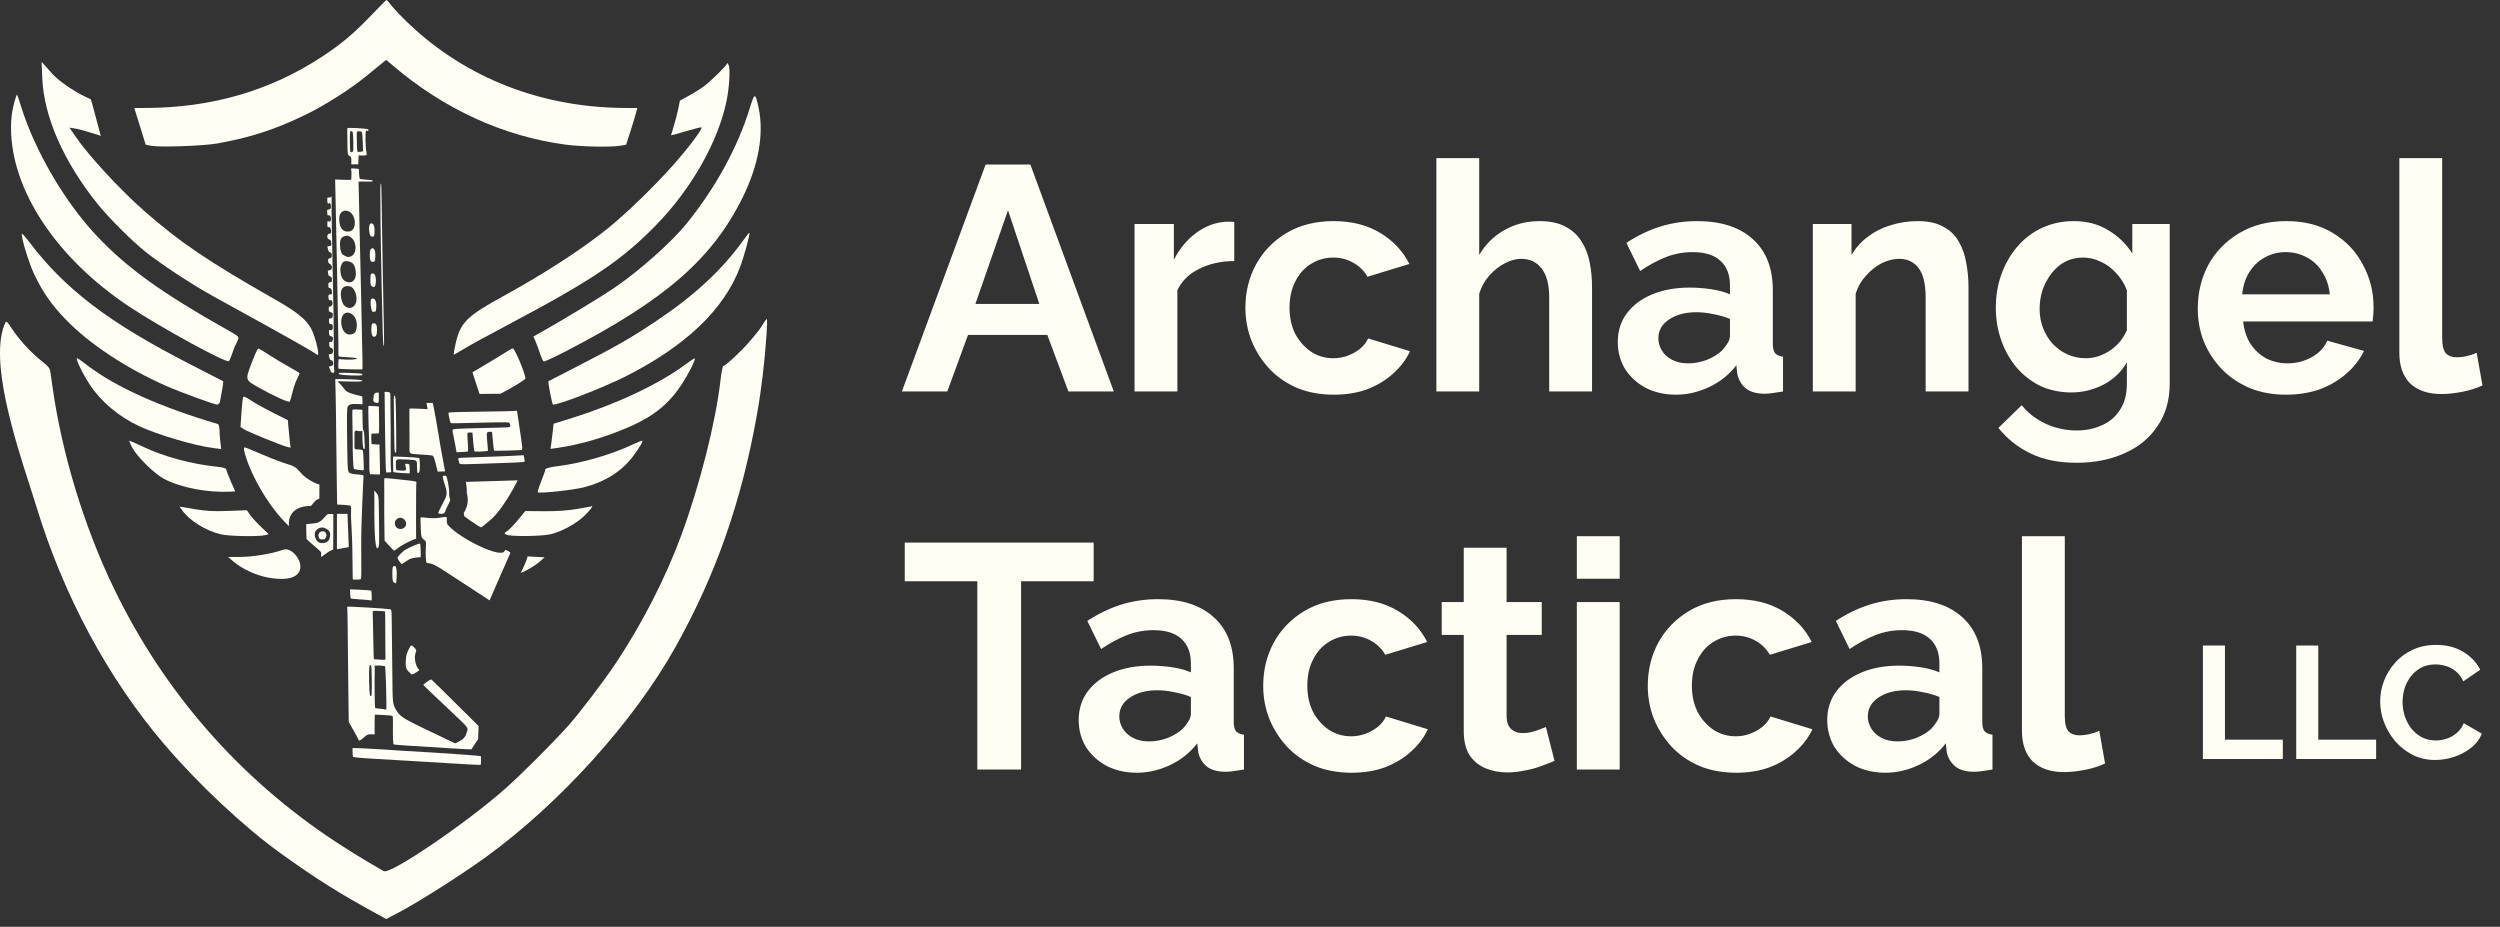 <svg width="205" height="76" viewBox="0 0 205 76" fill="none" xmlns="http://www.w3.org/2000/svg">
<rect x="0" y="0" width="205" height="76" fill="#333333" stroke="none"/>
<path d="M7.963 16.677C5.193 13.21 3.595 9.556 3.465 6.39L3.412 5.075L3.694 5.384C3.845 5.55 3.925 5.643 4.004 5.733C4.084 5.826 4.163 5.916 4.313 6.08C4.922 6.744 6.387 7.708 7.447 8.143C7.46 8.149 7.619 8.718 7.801 9.408C7.982 10.098 8.161 10.769 8.198 10.9L8.267 11.139L7.434 10.874C6.976 10.729 6.398 10.577 6.148 10.537L5.695 10.465L6.154 11.14C7.233 12.73 9.833 15.549 11.861 17.328C14.771 19.882 17.101 21.457 22.597 24.583C24.679 25.768 25.374 26.408 25.745 27.482C26.024 28.291 26.186 29.185 26.037 29.097C25.983 29.064 25.613 28.84 25.215 28.598C24.634 28.245 20.443 25.91 17.503 24.303C15.803 23.373 13.255 21.7 11.915 20.634C10.798 19.745 8.88 17.824 7.963 16.677Z" fill="#FFFEF5"/>
<path d="M57.683 7.108C58.258 6.689 59.623 5.346 59.632 5.19C59.636 5.127 59.69 5.198 59.753 5.349C59.894 5.691 59.8 7.218 59.569 8.313C58.865 11.661 56.696 15.48 53.825 18.428C51.001 21.329 48.579 22.964 41.765 26.571C40.166 27.418 38.49 28.334 38.041 28.608C37.592 28.882 37.214 29.095 37.201 29.082C37.188 29.069 37.246 28.729 37.33 28.326C37.721 26.459 38.211 25.96 41.33 24.25C44.579 22.469 47.693 20.453 49.766 18.789C51.318 17.543 53.575 15.363 55.181 13.559C56.417 12.171 57.635 10.553 57.526 10.444C57.5 10.417 56.926 10.56 56.251 10.76C55.577 10.961 55.024 11.112 55.024 11.097C55.024 11.081 55.128 10.732 55.255 10.321C55.382 9.91 55.546 9.277 55.62 8.913L55.754 8.252L56.487 7.849C56.89 7.628 57.428 7.294 57.683 7.108Z" fill="#FFFEF5"/>
<path d="M0.905 10.47C0.905 9.811 0.948 9.182 1.237 8.17C1.301 7.944 1.37 7.759 1.391 7.759C1.411 7.759 1.561 8.19 1.725 8.718C2.864 12.388 5.337 16.608 7.983 19.396C10.442 21.987 13.288 24.037 18.51 26.976C19.614 27.597 19.625 27.608 19.502 27.897C19.433 28.059 19.344 28.24 19.303 28.3C19.263 28.36 19.145 28.668 19.043 28.983C18.939 29.299 18.812 29.584 18.759 29.617C18.506 29.773 13.104 26.812 10.601 25.146C4.598 21.151 0.905 15.561 0.905 10.47Z" fill="#FFFEF5"/>
<path d="M56.304 18.331C58.689 15.382 60.492 12.083 61.496 8.828C61.881 7.58 61.94 7.58 62.204 8.828C62.662 10.99 62.204 13.551 60.882 16.22C58.387 21.255 54.495 24.628 46.328 28.838C45.431 29.3 44.648 29.662 44.589 29.642C44.529 29.622 44.393 29.336 44.288 29.008C44.182 28.679 44.016 28.226 43.918 28.001L43.739 27.593L44.572 27.125C46.158 26.234 49.277 24.345 50.285 23.665C52.363 22.264 55.046 19.886 56.304 18.331Z" fill="#FFFEF5"/>
<path d="M2.798 22.472C2.381 21.592 1.782 19.654 1.782 19.186C1.782 19.099 2.041 19.372 2.357 19.791C5.316 23.716 8.931 26.465 15.66 29.905C17.095 30.639 18.285 31.251 18.304 31.265C18.335 31.288 18.202 32.124 18.041 32.929C18.013 33.066 17.91 33.175 17.808 33.175C17.565 33.175 14.799 32.164 13.62 31.643C10.346 30.198 7.321 28.197 5.395 26.203C4.219 24.986 3.499 23.952 2.798 22.472Z" fill="#FFFEF5"/>
<path d="M53.819 26.318C56.932 24.24 59.191 22.147 60.935 19.727C61.203 19.355 61.436 19.064 61.452 19.08C61.529 19.157 61.005 21.066 60.663 21.956C59.334 25.41 56.223 28.373 51.312 30.859C49.434 31.81 45.497 33.325 45.333 33.161C45.265 33.093 44.919 31.3 44.966 31.264C44.985 31.25 46.085 30.682 47.41 30.003C50.503 28.418 51.729 27.713 53.819 26.318Z" fill="#FFFEF5"/>
<path d="M20.315 31.102C20.21 30.838 20.366 30.47 20.684 29.64C20.908 29.054 21.128 28.574 21.173 28.574C21.218 28.574 21.618 28.811 22.062 29.1C22.507 29.39 23.253 29.837 23.72 30.094C24.187 30.351 24.569 30.584 24.569 30.613C24.569 30.641 24.47 30.858 24.349 31.095C24.228 31.331 24.059 31.827 23.973 32.197C23.887 32.566 23.789 32.896 23.756 32.929C23.663 33.022 22.446 32.473 21.282 31.816C20.707 31.491 20.408 31.337 20.315 31.102Z" fill="#FFFEF5"/>
<path d="M40.009 29.776C40.706 29.362 41.423 28.922 41.604 28.799C41.785 28.676 41.987 28.575 42.053 28.575C42.214 28.574 43.083 30.648 43.083 31.03C43.083 31.145 42.01 31.777 41.045 32.286L39.32 32.303C39.261 32.127 39.195 31.927 39.127 31.716L38.742 30.53L40.009 29.776Z" fill="#FFFEF5"/>
<path d="M7.356 31.53C6.926 30.88 6.46 29.989 6.331 29.574C6.236 29.267 6.264 29.28 7.16 29.961C9.515 31.748 13.115 33.367 17.859 34.771C17.937 34.794 17.996 34.99 17.997 35.226C17.997 35.454 18.029 35.906 18.068 36.23L18.139 36.82L17.504 36.741C15.964 36.548 12.918 35.651 11.42 34.948C9.727 34.155 8.293 32.948 7.356 31.53Z" fill="#FFFEF5"/>
<path d="M46.895 34.278C50.588 33.125 54.058 31.486 56.223 29.871C56.611 29.582 56.948 29.366 56.973 29.391C57.054 29.471 56.48 30.624 55.957 31.432C54.908 33.054 53.682 34.075 51.755 34.934C49.773 35.818 47.578 36.467 45.674 36.733L45.142 36.807L45.203 36.388C45.236 36.157 45.293 35.694 45.329 35.358L45.395 34.747L46.895 34.278Z" fill="#FFFEF5"/>
<path d="M19.798 33.85C19.841 33.21 19.899 32.649 19.928 32.602C20.007 32.474 20.04 32.487 20.712 32.919C21.056 33.14 21.848 33.576 22.472 33.888L23.606 34.456L23.642 34.938C23.662 35.204 23.711 35.711 23.752 36.066L23.827 36.711L23.513 36.633C23.027 36.512 20.314 35.403 20 35.197L19.72 35.014L19.798 33.85Z" fill="#FFFEF5"/>
<path d="M13.456 39.27C12.659 38.852 11.266 37.482 10.841 36.7C10.671 36.388 10.566 36.133 10.606 36.133C10.647 36.133 11.135 36.35 11.692 36.616C13.421 37.44 15.684 38.053 17.804 38.273C18.235 38.318 18.544 38.401 18.545 38.474C18.545 38.542 18.713 38.98 18.917 39.447L19.287 40.296L18.943 40.314C17.025 40.413 14.841 39.997 13.456 39.27Z" fill="#FFFEF5"/>
<path d="M45.794 38.216C47.784 37.961 50.122 37.279 51.957 36.418C52.288 36.263 52.598 36.135 52.644 36.134C52.777 36.133 52.462 36.679 51.901 37.427C50.981 38.649 49.598 39.52 47.874 39.961C47.008 40.182 44.22 40.483 44.104 40.368C44.069 40.333 44.196 39.92 44.384 39.451C44.573 38.982 44.727 38.543 44.727 38.475C44.727 38.402 45.159 38.297 45.794 38.216Z" fill="#FFFEF5"/>
<path d="M23.698 43.148C21.81 41.362 20.357 38.464 20.03 36.982C19.993 36.816 20.004 36.681 20.054 36.681C20.104 36.681 20.761 36.947 21.516 37.272C22.27 37.598 23.185 37.947 23.549 38.05C24.089 38.201 24.285 38.324 24.616 38.719C24.99 39.167 25.607 39.561 26.192 39.739C26.192 40.123 26.187 40.882 26.187 40.882C25.913 40.977 25.828 41.086 25.711 41.237C25.654 41.31 25.59 41.392 25.493 41.487C24.242 41.487 23.587 42.136 23.698 43.148Z" fill="#FFFEF5"/>
<path d="M42.445 39.388C41.897 40.514 41.161 41.623 40.629 42.225C40.378 42.509 40.137 42.717 39.635 43.114C39.582 43.156 39.527 43.199 39.471 43.241C39.415 43.283 38.674 42.777 38.075 42.337C38.049 42.248 38.051 42.156 38.026 42.074C38.445 41.386 38.389 40.843 38.277 40.445C38.307 40.37 38.23 39.567 38.2 39.515L42.445 39.388Z" fill="#FFFEF5"/>
<path d="M18.105 43.814C16.85 43.507 15.543 42.694 14.937 41.843L14.723 41.542L15.949 41.748C16.909 41.91 17.506 41.942 18.709 41.897L20.244 41.84L20.497 42.209C20.636 42.412 21.039 42.853 21.391 43.19L22.033 43.802L21.739 43.882C21.244 44.018 18.748 43.971 18.105 43.814Z" fill="#FFFEF5"/>
<path d="M44.64 41.919C45.716 41.927 46.565 41.867 47.356 41.729C47.988 41.618 48.52 41.521 48.537 41.514C48.706 41.444 48.233 42.017 47.805 42.402C47.117 43.02 45.958 43.628 45.11 43.815C44.333 43.985 41.801 44.005 41.513 43.842C41.327 43.736 41.333 43.716 41.595 43.544C41.75 43.443 42.146 43.033 42.476 42.633L43.075 41.907L44.64 41.919Z" fill="#FFFEF5"/>
<path d="M19.748 45.667C20.778 45.661 22.34 45.398 23.199 45.084C24.377 44.655 26.225 48.116 21.994 47.363C21.015 47.189 19.841 46.647 19.146 46.049L18.708 45.672L19.748 45.667Z" fill="#FFFEF5"/>
<path d="M44.228 46.075C43.869 46.388 43.279 46.734 42.707 46.987C42.707 46.987 43.283 45.786 43.256 45.625C43.29 45.627 43.324 45.629 43.357 45.631C43.374 45.632 43.39 45.633 43.406 45.634L44.66 45.699L44.228 46.075Z" fill="#FFFEF5"/>
<path d="M30.375 1.324C28.982 2.774 27.994 3.603 26.431 4.633C22.163 7.445 17.338 8.847 11.902 8.853L11.012 8.854L11.947 11.867L12.424 11.956C13.147 12.091 16.713 11.964 17.831 11.762C20.567 11.268 22.578 10.613 25.061 9.404C26.684 8.614 28.683 7.341 30.046 6.23C30.498 5.862 31.048 5.414 31.268 5.234L31.668 4.909L32.254 5.406C36.456 8.976 41.321 11.196 46.402 11.862C47.728 12.036 50.14 12.079 50.909 11.942L51.34 11.866L51.659 10.88C51.834 10.338 52.042 9.661 52.121 9.375L52.265 8.854L51.371 8.854C44.505 8.852 38.279 6.448 33.552 1.971C32.979 1.429 32.338 0.762 32.127 0.487C31.916 0.213 31.719 -0.006 31.689 0C31.659 0.006 31.067 0.602 30.375 1.324Z" fill="#FFFEF5"/>
<path d="M62.584 26.545C62.273 27.049 62.163 27.179 61.812 27.595L61.812 27.596C61.734 27.687 61.645 27.793 61.539 27.92C60.887 28.702 59.605 29.908 59.313 30.014C59.254 30.035 59.151 30.546 59.084 31.148C58.703 34.563 57.38 39.798 55.859 43.911C54.564 47.414 52.681 51.09 50.502 54.373C49.551 55.807 47.495 58.509 46.585 59.522C45.283 60.972 42.779 63.473 41.439 64.662C38.261 67.483 31.981 71.748 31.47 71.433C31.38 71.377 30.813 71.049 30.21 70.703C29.608 70.356 28.4 69.603 27.526 69.028C19.653 63.849 13.448 56.757 9.336 48.239C6.892 43.177 5.075 37.206 4.302 31.696C4.234 31.214 4.155 30.661 4.126 30.467C4.085 30.195 3.928 30.002 3.444 29.629C2.608 28.986 1.591 27.888 1.002 26.991C0.566 26.328 0.514 26.284 0.42 26.496C-0.907 29.466 1.226 36.066 2.474 39.93C2.67 40.535 2.844 41.073 2.979 41.519C5.196 48.823 8.866 55.643 13.491 61.056C16.292 64.333 20.058 67.856 23.063 70.008C25.998 72.11 27.8 73.244 30.832 74.9L31.672 75.359L32.612 74.867C34.28 73.995 37.811 71.754 39.851 70.274C45.917 65.872 51.984 59.149 55.386 53.059C58.716 47.098 60.808 41.121 62.079 33.942C62.468 31.741 62.705 29.616 62.858 27.396C62.905 26.718 62.915 26.164 62.881 26.164C62.847 26.164 62.714 26.335 62.584 26.545Z" fill="#FFFEF5"/>
<path fill-rule="evenodd" clip-rule="evenodd" d="M28.477 11.024C28.482 11.289 28.49 11.778 28.495 12.111C28.504 12.679 28.515 12.723 28.656 12.784C28.789 12.842 28.807 12.887 28.808 13.164L28.81 13.478L29.377 13.475L29.404 12.742L29.715 12.753C29.886 12.759 30.04 12.738 30.057 12.707C30.075 12.675 30.069 12.566 30.044 12.463C29.966 12.136 29.939 10.856 30.007 10.732C30.023 10.704 30.068 10.7 30.108 10.722C30.194 10.769 30.247 10.698 30.195 10.607C30.158 10.54 28.517 10.446 28.486 10.509C28.476 10.528 28.472 10.761 28.477 11.024ZM28.689 11.585C28.702 12.514 28.702 12.512 28.852 12.469C28.96 12.437 28.971 12.409 28.975 12.161C28.986 11.52 28.947 10.809 28.899 10.789C28.767 10.732 28.741 10.732 28.711 10.79C28.694 10.823 28.684 11.181 28.689 11.585ZM29.254 11.2C29.26 12.12 29.279 12.417 29.333 12.447C29.365 12.464 29.477 12.462 29.582 12.442L29.773 12.405L29.748 11.663C29.734 11.254 29.701 10.882 29.676 10.836C29.63 10.751 29.305 10.734 29.269 10.814C29.26 10.834 29.253 11.008 29.254 11.2ZM27.518 16.384C27.564 18.476 27.593 19.875 27.613 20.901C27.628 21.721 27.635 22.082 27.656 23.142C27.663 23.477 27.673 24.024 27.679 24.358C27.685 24.692 27.707 25.83 27.727 26.886C27.748 27.943 27.759 28.896 27.752 29.006C27.745 29.115 27.762 29.217 27.79 29.233C27.817 29.248 28.156 29.276 28.542 29.295C28.995 29.317 29.251 29.355 29.264 29.402C29.287 29.481 28.605 29.52 28.094 29.469C27.936 29.453 27.795 29.443 27.782 29.447C27.744 29.458 27.723 30.209 27.76 30.23C27.833 30.27 29.695 30.318 29.715 30.28C29.738 30.239 29.727 29.455 29.661 26.592C29.642 25.763 29.613 24.422 29.598 23.612C29.569 22.146 29.523 20.176 29.484 18.768C29.473 18.361 29.455 17.448 29.444 16.738C29.433 16.029 29.416 15.329 29.408 15.184C29.399 15.039 29.398 14.911 29.404 14.899C29.41 14.888 29.577 14.883 29.774 14.888C30.346 14.901 30.547 14.893 30.568 14.854C30.605 14.789 30.501 14.766 30.037 14.735C29.786 14.718 29.552 14.688 29.517 14.669C29.482 14.65 29.448 14.468 29.443 14.264C29.437 14.061 29.431 13.884 29.429 13.872C29.422 13.83 28.813 13.79 28.791 13.829C28.779 13.851 28.784 13.895 28.802 13.927C28.832 13.981 28.825 14.686 28.794 14.743C28.786 14.756 28.488 14.756 28.131 14.743L27.482 14.717L27.518 16.384ZM26.839 16.468C26.849 16.674 26.91 16.778 26.964 16.68C27.015 16.587 27.125 16.707 27.137 16.869C27.154 17.082 27.103 17.165 26.944 17.184C26.817 17.198 26.815 17.205 26.833 17.462C26.843 17.607 26.875 17.703 26.905 17.676C27.004 17.584 27.142 17.725 27.137 17.912C27.13 18.155 27.104 18.193 26.968 18.158L26.853 18.129L26.845 18.387C26.838 18.594 26.856 18.642 26.934 18.627C27.063 18.602 27.159 18.752 27.156 18.972C27.154 19.126 27.142 19.142 27.019 19.158C26.782 19.19 26.773 19.581 27.007 19.643C27.097 19.667 27.138 19.726 27.161 19.864C27.2 20.101 27.162 20.171 26.985 20.185L26.844 20.196L26.889 20.425C26.924 20.599 26.965 20.661 27.062 20.687C27.154 20.712 27.193 20.762 27.205 20.875C27.227 21.075 27.175 21.164 27.026 21.184C26.916 21.2 26.906 21.215 26.906 21.378C26.906 21.501 26.945 21.579 27.031 21.628C27.285 21.775 27.284 22.097 27.029 22.16L26.879 22.198L26.904 22.409C26.923 22.581 26.955 22.628 27.071 22.664C27.192 22.7 27.215 22.74 27.217 22.913C27.219 23.115 27.216 23.12 27.076 23.145C26.937 23.17 26.933 23.176 26.926 23.386C26.92 23.564 26.94 23.605 27.04 23.62C27.129 23.634 27.172 23.681 27.199 23.797C27.262 24.068 27.245 24.116 27.081 24.146C26.925 24.173 26.924 24.175 26.93 24.377C26.936 24.592 26.987 24.655 27.124 24.615C27.184 24.598 27.219 24.634 27.252 24.75C27.307 24.938 27.226 25.11 27.073 25.13C26.972 25.142 26.963 25.16 26.957 25.344C26.953 25.524 26.97 25.551 27.127 25.602C27.279 25.653 27.3 25.681 27.289 25.819C27.273 26.032 27.223 26.112 27.116 26.097C26.994 26.08 26.948 26.187 26.984 26.406C27.006 26.544 27.038 26.588 27.104 26.575C27.235 26.55 27.314 26.673 27.293 26.869C27.272 27.055 27.193 27.13 27.083 27.069C26.986 27.015 26.95 27.103 26.977 27.331C26.995 27.49 27.026 27.534 27.153 27.574C27.273 27.612 27.307 27.652 27.306 27.751C27.303 27.936 27.206 28.087 27.121 28.04C27.018 27.983 26.969 28.1 27.005 28.316C27.027 28.452 27.067 28.508 27.163 28.533C27.256 28.558 27.295 28.608 27.307 28.722C27.329 28.928 27.28 29.004 27.102 29.036L26.954 29.062L26.997 29.28C27.029 29.442 27.074 29.509 27.169 29.541C27.261 29.571 27.303 29.628 27.315 29.739C27.336 29.936 27.331 29.943 27.134 30.015L26.971 30.075L27.058 30.298C27.152 30.538 27.192 30.577 27.332 30.569C27.408 30.564 27.42 30.53 27.403 30.371C27.392 30.266 27.382 30.051 27.382 29.894C27.382 29.142 27.376 28.304 27.364 27.256C27.357 26.625 27.352 25.952 27.353 25.762C27.354 25.57 27.344 25.123 27.33 24.767C27.316 24.411 27.292 23.201 27.277 22.078C27.262 20.955 27.236 19.529 27.219 18.911C27.19 17.861 27.181 16.961 27.193 16.305C27.196 16.116 27.18 16.059 27.142 16.127C27.11 16.186 27.042 16.215 26.976 16.198C26.842 16.164 26.825 16.196 26.839 16.468ZM27.819 17.867C27.803 18.519 27.987 18.896 28.361 18.977C28.48 19.003 28.656 18.99 28.754 18.949C29.263 18.735 29.189 17.655 28.644 17.354C28.236 17.129 27.831 17.381 27.819 17.867ZM27.876 20.065C27.879 20.241 27.915 20.489 27.956 20.616C28.018 20.811 28.066 20.866 28.273 20.976C28.47 21.081 28.556 21.095 28.72 21.047C29.314 20.876 29.294 19.74 28.692 19.407C28.531 19.318 28.441 19.308 28.267 19.358C27.981 19.441 27.868 19.645 27.876 20.065ZM31.187 15.781C31.192 17.291 31.21 19.066 31.234 20.241C31.248 20.927 31.275 22.325 31.294 23.345C31.362 26.955 31.402 28.216 31.456 28.352C31.496 28.456 31.507 28.152 31.488 27.411C31.483 27.182 31.457 25.885 31.432 24.53C31.407 23.175 31.372 21.332 31.355 20.434C31.338 19.537 31.314 18.013 31.303 17.049C31.291 16.084 31.272 15.233 31.261 15.157C31.219 14.864 31.185 15.145 31.187 15.781ZM27.908 22.046C27.901 22.748 28.16 23.138 28.646 23.151C28.917 23.159 29.123 22.944 29.171 22.602C29.216 22.28 29.124 21.843 28.97 21.651C28.832 21.478 28.554 21.381 28.312 21.42C28.167 21.444 28.108 21.491 28.02 21.654C27.96 21.766 27.91 21.942 27.908 22.046ZM30.267 18.824C30.296 19.257 30.36 19.404 30.52 19.406C30.693 19.408 30.708 19.371 30.714 18.926C30.72 18.547 30.636 18.341 30.465 18.318C30.325 18.298 30.246 18.5 30.267 18.824ZM27.947 24.094C27.937 24.439 28.061 24.87 28.219 25.04C28.509 25.352 28.927 25.312 29.137 24.95C29.367 24.554 29.174 23.734 28.801 23.522C28.647 23.435 28.317 23.443 28.19 23.538C28.017 23.666 27.955 23.808 27.947 24.094ZM30.321 20.877C30.328 21.389 30.382 21.495 30.621 21.464C30.742 21.449 30.748 21.435 30.772 21.105C30.805 20.673 30.733 20.403 30.574 20.363C30.412 20.322 30.316 20.517 30.321 20.877ZM27.98 26.329C27.96 27.054 28.333 27.529 28.832 27.415C29.119 27.35 29.244 27.141 29.26 26.702C29.279 26.178 29.017 25.749 28.618 25.648C28.267 25.56 27.993 25.853 27.98 26.329ZM30.376 22.816C30.369 23.272 30.383 23.371 30.465 23.45C30.68 23.654 30.807 23.515 30.823 23.058C30.837 22.66 30.737 22.413 30.565 22.423C30.404 22.431 30.381 22.478 30.376 22.816ZM30.392 24.811C30.381 25.061 30.473 25.52 30.54 25.558C30.561 25.569 30.633 25.571 30.701 25.562C30.82 25.547 30.826 25.535 30.851 25.249C30.895 24.743 30.755 24.416 30.522 24.483C30.405 24.517 30.404 24.52 30.392 24.811ZM27.497 31.414C27.525 31.91 27.562 34.425 27.608 38.886C27.618 39.849 27.631 40.803 27.638 41.005L27.65 41.372L28.152 41.399C28.428 41.414 28.688 41.446 28.731 41.469C28.776 41.494 28.801 41.653 28.791 41.856C28.743 42.847 28.881 42.843 28.908 46.254C28.913 46.796 28.92 47.303 28.924 47.381L28.932 47.522L29.247 47.528C29.421 47.531 29.577 47.507 29.595 47.475C29.632 47.409 29.637 46.915 29.619 44.778C29.603 42.847 29.816 39.027 29.808 39.006C29.799 38.986 29.777 38.933 29.378 38.912C29.097 38.897 28.795 38.844 28.706 38.795C28.508 38.686 28.505 38.659 28.477 36.895C28.433 34.178 28.44 33.482 28.509 33.351C28.599 33.179 28.81 33.106 29.157 33.127C29.309 33.136 29.499 33.143 29.579 33.143L29.725 33.143L29.72 32.843C29.717 32.678 29.712 32.532 29.709 32.518C29.707 32.505 29.532 32.456 29.32 32.41C29.108 32.363 28.806 32.272 28.648 32.207C28.398 32.103 28.333 32.047 28.131 31.767C28.004 31.591 27.851 31.42 27.791 31.386C27.637 31.302 27.69 31.253 27.923 31.265C28.032 31.271 28.483 31.282 28.926 31.289C29.515 31.298 29.724 31.279 29.707 31.218C29.689 31.157 29.391 31.125 28.595 31.101C27.997 31.082 27.502 31.079 27.494 31.093C27.486 31.108 27.488 31.252 27.497 31.414ZM27.818 30.683C27.897 30.777 29.659 30.841 29.709 30.752C29.727 30.718 29.71 30.673 29.671 30.651C29.587 30.605 27.875 30.538 27.803 30.579C27.776 30.594 27.782 30.641 27.818 30.683ZM30.451 26.942C30.433 27.358 30.518 27.623 30.668 27.614C30.843 27.604 30.898 27.492 30.913 27.117C30.929 26.699 30.851 26.512 30.662 26.509C30.494 26.507 30.466 26.564 30.451 26.942ZM28.904 34.978C28.92 35.701 28.93 36.348 28.926 36.415C28.897 36.892 28.967 38.404 29.02 38.449C29.07 38.491 29.716 38.578 29.819 38.556C29.855 38.548 29.793 37.021 29.754 36.944C29.729 36.895 29.599 36.863 29.397 36.856C29.035 36.843 29.052 36.873 29.069 36.272C29.075 36.049 29.074 35.754 29.066 35.617C29.051 35.331 29.131 35.264 29.394 35.343C29.482 35.369 29.592 35.366 29.64 35.337C29.71 35.292 29.724 35.321 29.718 35.496C29.698 36.056 29.756 36.778 29.823 36.815C29.917 36.867 29.931 36.776 29.9 36.33C29.887 36.143 29.875 35.85 29.873 35.679C29.87 35.508 29.837 35.338 29.799 35.302C29.761 35.265 29.729 34.931 29.73 34.559C29.73 34.187 29.727 33.82 29.722 33.743L29.713 33.603L29.317 33.579C29.099 33.565 28.91 33.579 28.897 33.609C28.884 33.638 28.887 34.255 28.904 34.978ZM30.618 32.684C30.605 32.932 30.616 32.955 30.769 33.004C31.031 33.087 31.073 33.044 31.061 32.705C31.055 32.534 31.055 32.346 31.062 32.288C31.074 32.188 31.064 32.182 30.908 32.194C30.707 32.209 30.637 32.328 30.618 32.684ZM30.2 33.667C30.211 34.493 30.23 35.252 30.245 35.497C30.255 35.641 30.263 35.945 30.264 36.172C30.265 36.399 30.273 36.859 30.28 37.194C30.288 37.529 30.29 37.972 30.285 38.178C30.279 38.384 30.29 38.627 30.309 38.717L30.343 38.881L30.734 38.897C30.949 38.905 31.134 38.91 31.146 38.908C31.168 38.903 31.168 38.712 31.147 37.894C31.139 37.611 31.129 37.171 31.124 36.916L31.116 36.453L30.81 36.442C30.642 36.436 30.493 36.425 30.48 36.418C30.447 36.4 30.431 35.638 30.462 35.581C30.477 35.555 30.613 35.541 30.765 35.549C30.918 35.556 31.053 35.543 31.066 35.519C31.091 35.475 31.095 34.541 31.075 33.759L31.063 33.33L30.644 33.299C30.413 33.282 30.218 33.279 30.21 33.292C30.202 33.305 30.198 33.474 30.2 33.667ZM25.114 43.56C25.118 43.874 25.127 44.155 25.135 44.185C25.142 44.215 25.39 44.445 25.685 44.696C26.377 45.285 26.358 45.261 26.334 45.468C26.324 45.565 26.329 45.653 26.346 45.662C26.363 45.672 26.506 45.574 26.663 45.445C26.82 45.316 27.032 45.178 27.135 45.139L27.321 45.067L27.33 43.944C27.334 43.327 27.336 42.672 27.334 42.488L27.331 42.155L27.093 42.147C26.868 42.139 26.84 42.157 26.564 42.469C26.244 42.832 26.066 42.907 25.428 42.949C25.257 42.961 25.114 42.974 25.111 42.979C25.108 42.984 25.11 43.245 25.114 43.56ZM31.546 32.827C31.554 33.197 31.562 33.913 31.563 34.419C31.564 34.925 31.572 35.542 31.581 35.791C31.589 36.039 31.602 36.73 31.61 37.327C31.618 37.923 31.636 38.487 31.65 38.579L31.676 38.747L32.083 38.722L32.058 38.458C32.044 38.313 32.034 37.952 32.035 37.657C32.036 37.361 32.037 36.82 32.036 36.454C32.036 36.088 32.036 35.546 32.037 35.251C32.038 34.955 32.031 34.267 32.021 33.722C32.012 33.177 32.007 32.622 32.01 32.49C32.014 32.358 31.997 32.225 31.973 32.196C31.936 32.151 31.558 32.106 31.537 32.143C31.533 32.15 31.537 32.457 31.546 32.827ZM25.809 43.89C25.819 44.115 25.963 44.374 26.13 44.466C26.332 44.578 26.66 44.555 26.832 44.419C26.967 44.312 27.007 44.245 27.046 44.065C27.12 43.725 27.034 43.509 26.768 43.362C26.513 43.221 26.279 43.221 26.068 43.362C25.871 43.493 25.798 43.643 25.809 43.89ZM32.297 33.211C32.303 33.597 32.314 34.514 32.32 35.249C32.334 36.822 32.346 37.068 32.409 37.103C32.436 37.118 32.466 37.113 32.477 37.093C32.514 37.025 32.481 33.513 32.436 32.732C32.423 32.509 32.358 32.377 32.306 32.472C32.294 32.492 32.29 32.825 32.297 33.211ZM26.13 44.017C26.193 44.211 26.212 44.224 26.454 44.23C26.618 44.234 26.652 44.212 26.725 44.049C26.788 43.908 26.786 43.828 26.716 43.715C26.633 43.582 26.605 43.567 26.449 43.568C26.213 43.569 26.055 43.791 26.13 44.017ZM33.574 34.77C33.582 35.453 33.585 36.224 33.58 36.483C33.566 37.277 33.481 37.202 34.453 37.266C34.917 37.296 35.355 37.333 35.427 37.348C35.539 37.37 35.581 37.467 35.724 38.022L35.891 38.67L36.497 38.655L36.429 38.289C36.392 38.088 36.296 37.574 36.216 37.146C36.135 36.719 36.024 36.059 35.968 35.679C35.892 35.169 35.567 33.359 35.496 33.054C35.493 33.04 35.373 33.032 35.23 33.037L34.969 33.046L35.063 33.548L34.327 33.514C33.922 33.495 33.584 33.49 33.575 33.503C33.567 33.516 33.566 34.086 33.574 34.77ZM30.693 40.369C30.7 40.442 30.704 40.813 30.7 41.194C30.675 43.992 30.791 45.311 31.025 44.886C31.094 44.76 31.102 44.531 31.084 43.085C31.052 40.461 31.073 40.686 30.833 40.383C30.677 40.186 30.674 40.185 30.693 40.369ZM32.235 38.052C32.248 38.373 32.255 38.661 32.249 38.693C32.244 38.725 32.546 38.766 32.92 38.784L33.6 38.818L33.593 38.491C33.588 38.311 33.577 38.136 33.568 38.101C33.555 38.051 33.353 38.012 33.233 38.037C33.219 38.04 33.227 38.119 33.251 38.213C33.345 38.58 33.325 38.603 32.922 38.588C32.717 38.58 32.53 38.563 32.505 38.549C32.48 38.535 32.459 38.336 32.46 38.106C32.461 37.609 32.406 37.636 33.327 37.683C34.259 37.731 34.186 37.678 34.194 38.303C34.2 38.82 34.254 38.92 34.39 38.672C34.457 38.55 34.439 37.59 34.369 37.552C34.303 37.515 32.24 37.411 32.224 37.444C32.217 37.458 32.222 37.731 32.235 38.052ZM31.505 39.596C31.513 39.796 31.515 40.236 31.51 40.576C31.5 41.262 31.509 42.93 31.527 43.781L31.538 44.334L31.899 44.73C32.097 44.949 32.28 45.139 32.306 45.153C32.332 45.167 32.45 45.094 32.567 44.99C32.79 44.792 33.482 44.408 33.888 44.257L34.123 44.169L34.117 43.529C34.114 43.176 34.114 42.504 34.117 42.036C34.121 41.568 34.123 40.833 34.122 40.403C34.122 39.973 34.133 39.602 34.146 39.577C34.192 39.493 34.02 39.449 33.409 39.386C33.073 39.352 32.522 39.293 32.185 39.256C31.848 39.219 31.554 39.199 31.532 39.212C31.51 39.224 31.498 39.397 31.505 39.596ZM28.716 48.681C28.724 48.877 28.746 49.053 28.764 49.072C28.782 49.092 29.146 49.129 29.573 49.155C30 49.182 30.372 49.215 30.399 49.23C30.426 49.245 30.455 49.245 30.464 49.23C30.503 49.159 30.475 48.45 30.432 48.426C30.405 48.41 30.005 48.381 29.542 48.361L28.7 48.324L28.716 48.681ZM36.834 34.258C36.88 34.492 36.947 34.691 36.984 34.7C37.021 34.709 37.384 34.708 37.79 34.697C38.197 34.686 38.832 34.671 39.202 34.664C39.572 34.656 40.277 34.641 40.768 34.63C41.259 34.62 41.698 34.631 41.744 34.657C41.789 34.682 41.832 34.773 41.838 34.86C41.85 35.014 41.842 35.02 41.603 35.041C41.468 35.053 40.622 35.078 39.724 35.096C38.826 35.113 37.864 35.142 37.586 35.16C37.014 35.197 37.059 35.121 37.202 35.821C37.239 36.005 37.308 36.365 37.355 36.62L37.439 37.085L37.87 37.063C38.107 37.051 38.328 37.036 38.361 37.029C38.394 37.022 38.392 36.679 38.357 36.267C38.322 35.854 38.315 35.505 38.341 35.49C38.367 35.475 38.468 35.465 38.564 35.468L38.739 35.473L38.803 36.234C38.837 36.652 38.886 37.005 38.911 37.019C38.962 37.048 39.634 37.027 39.863 36.99L40.018 36.965L39.966 36.367C39.884 35.418 39.882 35.435 40.127 35.407C40.242 35.394 40.342 35.412 40.35 35.447C40.358 35.482 40.392 35.831 40.424 36.224C40.456 36.616 40.501 36.947 40.522 36.959C40.56 36.98 42.491 36.93 42.737 36.901C42.875 36.886 42.877 36.913 42.556 34.77L42.392 33.679L42.218 33.692C41.903 33.717 41.483 33.727 39.898 33.748C37.973 33.774 37.08 33.794 36.894 33.815C36.752 33.831 36.752 33.836 36.834 34.258ZM28.473 49.849C28.494 49.922 28.514 51.34 28.547 55.052C28.557 56.108 28.573 57.475 28.582 58.091L28.599 59.211L28.97 59.855C29.173 60.21 29.359 60.556 29.383 60.624C29.44 60.787 29.502 60.765 29.851 60.458C30.109 60.23 30.162 60.207 30.431 60.215L30.727 60.224L30.717 59.895C30.711 59.713 30.713 59.347 30.721 59.08L30.736 58.595L31.43 58.632C31.811 58.653 32.146 58.682 32.173 58.697C32.2 58.712 32.221 58.858 32.221 59.023C32.21 60.7 32.222 61.003 32.301 61.047C32.346 61.072 33.798 61.173 35.287 61.256C35.744 61.282 36.46 61.327 36.879 61.357C37.297 61.387 37.868 61.419 38.146 61.43L38.651 61.448L39.208 60.605L39.244 59.539L38.652 58.947C38.106 58.401 37.837 58.134 36.34 56.655C35.63 55.954 35.363 55.701 35.341 55.709C35.209 55.763 34.701 56.123 34.711 56.156C34.718 56.181 35.065 56.523 35.483 56.918C35.9 57.312 36.616 57.989 37.074 58.422C38.508 59.778 38.411 59.635 38.245 60.141C38.139 60.465 37.986 60.627 37.609 60.817L37.33 60.958L36.848 60.731C36.584 60.607 36.12 60.384 35.819 60.236C35.517 60.088 35.178 59.928 35.065 59.881C34.952 59.834 34.456 59.591 33.964 59.343C32.975 58.842 32.709 58.636 32.459 58.177C32.193 57.688 32.191 57.669 32.173 55.34C32.17 54.902 32.157 53.827 32.146 52.949C32.134 52.072 32.122 51.046 32.119 50.67C32.115 50.076 32.098 49.982 31.997 49.96C31.725 49.902 28.498 49.711 28.47 49.751C28.46 49.765 28.461 49.809 28.473 49.849ZM32.393 43.025C32.479 43.437 33.05 43.512 33.257 43.138C33.45 42.788 33.04 42.327 32.673 42.483C32.447 42.578 32.342 42.782 32.393 43.025ZM32.172 47.137C32.189 47.644 32.208 47.725 32.322 47.777C32.393 47.809 32.463 47.833 32.477 47.828C32.491 47.824 32.515 47.565 32.53 47.251C32.563 46.557 32.438 46.248 32.221 46.483C32.184 46.523 32.162 46.817 32.172 47.137ZM32.744 46.024C32.845 46.159 32.938 46.265 32.95 46.26C32.963 46.254 33.099 46.162 33.253 46.056C33.616 45.805 33.738 45.76 34.154 45.719L34.498 45.685L34.495 45.157C34.494 44.866 34.471 44.605 34.446 44.578C34.399 44.527 33.489 44.913 33.198 45.107C33.031 45.218 32.673 45.576 32.602 45.701C32.577 45.746 32.636 45.878 32.744 46.024ZM36.465 39.719C36.711 40.527 36.711 40.532 36.226 41.443C36.044 41.786 35.91 42.076 35.928 42.086C35.947 42.096 36.044 42.118 36.145 42.136C36.33 42.167 36.502 42.052 36.526 41.881C36.532 41.834 36.631 41.616 36.746 41.397C36.933 41.038 36.947 40.983 36.882 40.86C36.842 40.785 36.818 40.581 36.829 40.408C36.849 40.06 36.671 39.076 36.578 39.025C36.546 39.007 36.46 39 36.387 39.01C36.261 39.027 36.265 39.063 36.465 39.719ZM34.483 42.745C34.49 42.906 34.504 43.252 34.513 43.515C34.53 44.031 34.55 44.087 34.787 44.271C34.926 44.38 34.942 44.434 34.925 44.747C34.881 45.558 34.916 46.152 35.008 46.161C35.41 46.2 35.673 46.315 36.285 46.715C36.63 46.942 37.218 47.323 37.59 47.563C38.703 48.279 39.279 48.655 39.837 49.028L40.148 49.237L40.239 49.014C40.289 48.892 40.618 48.138 40.97 47.34C41.322 46.541 41.644 45.807 41.686 45.708C41.727 45.609 41.787 45.478 41.819 45.417C41.87 45.319 41.851 45.293 41.658 45.186C41.449 45.071 41.436 45.071 41.361 45.207C41.04 45.79 37.667 44.155 36.715 43.032C36.661 42.968 36.629 42.816 36.639 42.674C36.649 42.539 36.633 42.414 36.603 42.397C36.574 42.38 36.334 42.403 36.07 42.447C35.758 42.501 35.397 42.506 35.039 42.464C34.736 42.428 34.484 42.411 34.479 42.426C34.474 42.44 34.476 42.584 34.483 42.745ZM30.564 50.253C30.573 50.332 30.589 51.08 30.6 51.917C30.611 52.753 30.629 53.575 30.639 53.743L30.659 54.049L31.123 54.091C31.379 54.114 31.595 54.11 31.602 54.083C31.61 54.055 31.612 53.877 31.605 53.687C31.599 53.497 31.595 52.943 31.595 52.456C31.597 51.348 31.586 50.182 31.574 50.141C31.565 50.111 30.713 50.073 30.602 50.098C30.573 50.104 30.556 50.174 30.564 50.253ZM37.62 37.819C37.697 38.114 37.472 38.089 39.499 38.027C42.272 37.942 42.985 37.907 43.011 37.858C43.025 37.831 43.015 37.7 42.99 37.568L42.945 37.328L42.004 37.378C41.487 37.406 40.921 37.43 40.745 37.432C40.57 37.434 40.206 37.447 39.938 37.461C39.669 37.475 39.087 37.496 38.645 37.508C38.203 37.52 37.777 37.538 37.698 37.55C37.555 37.571 37.555 37.571 37.62 37.819ZM30.264 55.774C30.273 56.469 30.31 57.011 30.351 57.046C30.39 57.078 30.437 57.078 30.456 57.044C30.512 56.943 30.492 54.654 30.435 54.587C30.285 54.408 30.25 54.652 30.264 55.774ZM30.707 54.618C30.729 54.657 30.737 54.932 30.726 55.23C30.706 55.747 30.726 57.852 30.752 58.013C30.761 58.067 30.875 58.097 31.132 58.112C31.334 58.124 31.532 58.153 31.573 58.175C31.613 58.197 31.657 58.195 31.671 58.171C31.719 58.083 31.627 54.689 31.575 54.644C31.484 54.565 30.663 54.541 30.707 54.618ZM28.91 61.663C28.915 61.832 28.928 62.005 28.94 62.046C28.955 62.097 29.518 62.154 30.645 62.218C31.571 62.271 32.534 62.328 32.786 62.345C33.038 62.362 33.7 62.401 34.259 62.431C34.817 62.461 35.964 62.53 36.808 62.585C38.177 62.673 39.346 62.735 39.406 62.721C39.45 62.711 39.468 62.027 39.424 62.003C39.373 61.974 37.008 61.798 35.512 61.71C33.081 61.569 32.21 61.515 31.5 61.462C30.709 61.404 28.917 61.321 28.907 61.343C28.904 61.349 28.905 61.494 28.91 61.663ZM33.344 53.659C33.282 53.88 33.25 54.407 33.281 54.689C33.292 54.791 33.373 54.936 33.476 55.038C33.572 55.135 33.683 55.245 33.721 55.283C33.783 55.345 33.984 55.248 34.377 54.965C34.395 54.952 34.359 54.896 34.299 54.84C34.124 54.677 33.975 54.062 34.032 53.74C34.06 53.585 34.102 53.423 34.125 53.381C34.151 53.334 34.105 53.24 34.007 53.138C33.736 52.854 33.718 52.855 33.551 53.171C33.469 53.326 33.376 53.545 33.344 53.659Z" fill="#FFFEF5"/>
<path d="M27.628 42.208C27.628 42.174 27.628 42.157 27.639 42.146C27.649 42.135 27.666 42.135 27.701 42.135H28.425C28.458 42.135 28.474 42.135 28.485 42.145C28.495 42.156 28.496 42.172 28.497 42.205L28.597 44.803C28.598 44.833 28.598 44.848 28.59 44.859C28.581 44.87 28.567 44.872 28.537 44.877L27.713 45.021C27.674 45.028 27.654 45.032 27.641 45.021C27.628 45.01 27.628 44.99 27.628 44.95V42.208Z" fill="#FFFEF5"/>
<path d="M80.821 13.492H84.49L91.331 32.102H87.609L85.88 27.462H79.379L77.676 32.102H73.954L80.821 13.492ZM85.224 24.92L82.656 17.241L79.982 24.92H85.224ZM101.209 21.408C100.143 21.408 99.191 21.618 98.352 22.037C97.514 22.439 96.911 23.024 96.544 23.793V32.102H93.032V18.367H96.256V21.303C96.745 20.36 97.365 19.617 98.117 19.075C98.868 18.534 99.663 18.236 100.502 18.184C100.694 18.184 100.842 18.184 100.947 18.184C101.052 18.184 101.139 18.193 101.209 18.21V21.408ZM109.384 32.364C108.266 32.364 107.261 32.18 106.37 31.813C105.479 31.429 104.718 30.905 104.089 30.241C103.46 29.559 102.971 28.791 102.622 27.934C102.29 27.078 102.124 26.178 102.124 25.235C102.124 23.942 102.412 22.762 102.989 21.696C103.583 20.613 104.421 19.748 105.505 19.101C106.588 18.455 107.872 18.132 109.358 18.132C110.843 18.132 112.118 18.455 113.184 19.101C114.25 19.748 115.045 20.595 115.569 21.644L112.136 22.692C111.839 22.186 111.446 21.801 110.956 21.539C110.467 21.259 109.926 21.12 109.331 21.12C108.667 21.12 108.056 21.294 107.497 21.644C106.955 21.976 106.527 22.456 106.212 23.085C105.898 23.697 105.741 24.413 105.741 25.235C105.741 26.038 105.898 26.755 106.212 27.384C106.544 27.995 106.981 28.485 107.523 28.852C108.065 29.201 108.667 29.376 109.331 29.376C109.751 29.376 110.144 29.306 110.511 29.166C110.895 29.026 111.236 28.834 111.533 28.59C111.83 28.345 112.049 28.065 112.188 27.751L115.622 28.799C115.307 29.481 114.844 30.092 114.233 30.634C113.639 31.176 112.931 31.604 112.11 31.918C111.306 32.215 110.397 32.364 109.384 32.364ZM130.547 32.102H127.035V24.396C127.035 23.33 126.826 22.535 126.406 22.011C126.004 21.486 125.445 21.224 124.729 21.224C124.309 21.224 123.864 21.347 123.392 21.591C122.92 21.836 122.492 22.177 122.108 22.614C121.741 23.033 121.47 23.522 121.295 24.081V32.102H117.783V12.968H121.295V20.91C121.802 20.036 122.492 19.355 123.366 18.866C124.239 18.376 125.192 18.132 126.223 18.132C127.114 18.132 127.839 18.289 128.398 18.603C128.957 18.9 129.394 19.311 129.709 19.835C130.023 20.342 130.242 20.919 130.364 21.565C130.486 22.194 130.547 22.849 130.547 23.531V32.102ZM132.658 28.039C132.658 27.148 132.902 26.37 133.392 25.706C133.898 25.025 134.597 24.501 135.488 24.134C136.38 23.767 137.402 23.583 138.555 23.583C139.132 23.583 139.717 23.627 140.311 23.714C140.905 23.802 141.421 23.942 141.858 24.134V23.4C141.858 22.526 141.595 21.854 141.071 21.382C140.565 20.91 139.804 20.674 138.791 20.674C138.04 20.674 137.323 20.805 136.642 21.067C135.96 21.329 135.244 21.714 134.492 22.22L133.365 19.914C134.274 19.32 135.2 18.874 136.144 18.577C137.105 18.28 138.109 18.132 139.158 18.132C141.115 18.132 142.635 18.621 143.718 19.599C144.819 20.578 145.37 21.976 145.37 23.793V28.17C145.37 28.537 145.431 28.799 145.553 28.956C145.693 29.114 145.911 29.21 146.208 29.245V32.102C145.894 32.154 145.606 32.198 145.344 32.233C145.099 32.268 144.889 32.285 144.714 32.285C144.016 32.285 143.483 32.128 143.116 31.813C142.766 31.499 142.548 31.114 142.46 30.66L142.382 29.952C141.788 30.721 141.045 31.315 140.154 31.735C139.263 32.154 138.354 32.364 137.428 32.364C136.519 32.364 135.698 32.18 134.964 31.813C134.248 31.429 133.68 30.913 133.261 30.267C132.859 29.603 132.658 28.86 132.658 28.039ZM141.202 28.747C141.395 28.537 141.552 28.327 141.674 28.118C141.796 27.908 141.858 27.716 141.858 27.541V26.152C141.438 25.977 140.984 25.846 140.495 25.759C140.005 25.654 139.542 25.602 139.105 25.602C138.197 25.602 137.446 25.802 136.851 26.204C136.275 26.589 135.986 27.104 135.986 27.751C135.986 28.1 136.083 28.432 136.275 28.747C136.467 29.061 136.747 29.315 137.114 29.507C137.48 29.699 137.917 29.795 138.424 29.795C138.948 29.795 139.464 29.699 139.97 29.507C140.477 29.297 140.888 29.044 141.202 28.747ZM161.416 32.102H157.904V24.396C157.904 23.295 157.712 22.491 157.327 21.985C156.943 21.478 156.41 21.224 155.729 21.224C155.257 21.224 154.776 21.347 154.287 21.591C153.815 21.836 153.387 22.177 153.003 22.614C152.618 23.033 152.339 23.522 152.164 24.081V32.102H148.652V18.367H151.823V20.91C152.173 20.316 152.618 19.818 153.16 19.416C153.702 18.997 154.322 18.682 155.021 18.472C155.737 18.245 156.489 18.132 157.275 18.132C158.131 18.132 158.83 18.289 159.372 18.603C159.931 18.9 160.35 19.311 160.63 19.835C160.927 20.342 161.128 20.919 161.233 21.565C161.355 22.212 161.416 22.867 161.416 23.531V32.102ZM169.843 32.18C168.935 32.18 168.096 32.006 167.327 31.656C166.576 31.289 165.92 30.782 165.361 30.136C164.82 29.489 164.4 28.747 164.103 27.908C163.806 27.069 163.658 26.178 163.658 25.235C163.658 24.239 163.815 23.312 164.129 22.456C164.444 21.6 164.881 20.849 165.44 20.202C166.016 19.538 166.689 19.032 167.458 18.682C168.244 18.315 169.109 18.132 170.053 18.132C171.119 18.132 172.054 18.376 172.857 18.866C173.661 19.337 174.325 19.975 174.849 20.779V18.367H177.916V31.446C177.916 32.809 177.584 33.971 176.92 34.932C176.273 35.911 175.374 36.654 174.22 37.16C173.067 37.684 171.757 37.947 170.289 37.947C168.803 37.947 167.545 37.693 166.514 37.187C165.484 36.697 164.601 35.998 163.867 35.09L165.781 33.229C166.305 33.875 166.96 34.382 167.746 34.749C168.55 35.116 169.398 35.299 170.289 35.299C171.04 35.299 171.722 35.16 172.333 34.88C172.962 34.618 173.46 34.199 173.827 33.622C174.212 33.063 174.404 32.338 174.404 31.446V29.717C173.949 30.503 173.303 31.114 172.464 31.551C171.643 31.971 170.769 32.18 169.843 32.18ZM171.023 29.376C171.407 29.376 171.774 29.315 172.123 29.192C172.473 29.07 172.796 28.904 173.093 28.694C173.39 28.485 173.652 28.24 173.88 27.96C174.107 27.663 174.281 27.366 174.404 27.069V23.793C174.194 23.251 173.897 22.78 173.513 22.378C173.146 21.976 172.726 21.67 172.255 21.46C171.8 21.233 171.32 21.12 170.813 21.12C170.271 21.12 169.782 21.233 169.345 21.46C168.908 21.688 168.533 22.011 168.218 22.43C167.904 22.832 167.659 23.286 167.484 23.793C167.327 24.282 167.248 24.798 167.248 25.339C167.248 25.899 167.344 26.423 167.537 26.912C167.729 27.401 167.991 27.829 168.323 28.196C168.672 28.563 169.074 28.852 169.529 29.061C170 29.271 170.498 29.376 171.023 29.376ZM187.451 32.364C186.35 32.364 185.354 32.18 184.463 31.813C183.572 31.429 182.812 30.913 182.183 30.267C181.554 29.603 181.064 28.852 180.715 28.013C180.383 27.157 180.217 26.257 180.217 25.313C180.217 24.003 180.505 22.806 181.082 21.722C181.676 20.639 182.515 19.774 183.598 19.128C184.699 18.464 185.992 18.132 187.477 18.132C188.98 18.132 190.264 18.464 191.33 19.128C192.396 19.774 193.208 20.639 193.768 21.722C194.344 22.788 194.633 23.942 194.633 25.182C194.633 25.392 194.624 25.61 194.606 25.837C194.589 26.047 194.571 26.222 194.554 26.362H183.939C184.009 27.061 184.21 27.672 184.542 28.196C184.891 28.721 185.328 29.122 185.852 29.402C186.394 29.664 186.97 29.795 187.582 29.795C188.281 29.795 188.936 29.629 189.548 29.297C190.177 28.948 190.605 28.493 190.832 27.934L193.846 28.773C193.514 29.472 193.034 30.092 192.405 30.634C191.793 31.176 191.068 31.604 190.229 31.918C189.39 32.215 188.464 32.364 187.451 32.364ZM183.86 24.134H191.042C190.972 23.435 190.771 22.832 190.439 22.325C190.124 21.801 189.705 21.399 189.181 21.12C188.657 20.823 188.071 20.674 187.425 20.674C186.796 20.674 186.219 20.823 185.695 21.12C185.188 21.399 184.769 21.801 184.437 22.325C184.122 22.832 183.93 23.435 183.86 24.134ZM196.746 12.968H200.258V27.698C200.258 28.327 200.363 28.756 200.573 28.983C200.782 29.192 201.071 29.297 201.438 29.297C201.717 29.297 202.005 29.262 202.303 29.192C202.6 29.122 202.862 29.035 203.089 28.93L203.561 31.604C203.089 31.831 202.538 32.006 201.909 32.128C201.28 32.25 200.712 32.311 200.206 32.311C199.105 32.311 198.249 32.023 197.637 31.446C197.043 30.852 196.746 30.014 196.746 28.93V12.968ZM89.68 47.664H83.73V63.102H80.14V47.664H74.19V44.492H89.68V47.664ZM88.454 59.039C88.454 58.148 88.698 57.37 89.187 56.706C89.694 56.025 90.393 55.501 91.284 55.134C92.175 54.767 93.198 54.583 94.351 54.583C94.927 54.583 95.513 54.627 96.107 54.714C96.701 54.802 97.216 54.942 97.653 55.134V54.4C97.653 53.526 97.391 52.853 96.867 52.382C96.36 51.91 95.6 51.674 94.587 51.674C93.835 51.674 93.119 51.805 92.438 52.067C91.756 52.329 91.04 52.714 90.288 53.22L89.161 50.914C90.07 50.32 90.996 49.874 91.939 49.577C92.9 49.28 93.905 49.132 94.954 49.132C96.911 49.132 98.431 49.621 99.514 50.599C100.615 51.578 101.166 52.976 101.166 54.793V59.17C101.166 59.537 101.227 59.799 101.349 59.956C101.489 60.114 101.707 60.21 102.004 60.245V63.102C101.69 63.154 101.401 63.198 101.139 63.233C100.895 63.268 100.685 63.285 100.51 63.285C99.811 63.285 99.278 63.128 98.911 62.813C98.562 62.499 98.344 62.114 98.256 61.66L98.177 60.952C97.583 61.721 96.841 62.315 95.95 62.735C95.058 63.154 94.15 63.364 93.224 63.364C92.315 63.364 91.494 63.18 90.76 62.813C90.044 62.429 89.476 61.913 89.056 61.267C88.654 60.603 88.454 59.86 88.454 59.039ZM96.998 59.747C97.19 59.537 97.347 59.327 97.47 59.118C97.592 58.908 97.653 58.716 97.653 58.541V57.152C97.234 56.977 96.78 56.846 96.29 56.759C95.801 56.654 95.338 56.602 94.901 56.602C93.993 56.602 93.241 56.803 92.647 57.204C92.07 57.589 91.782 58.104 91.782 58.751C91.782 59.1 91.878 59.432 92.07 59.747C92.263 60.061 92.542 60.315 92.909 60.507C93.276 60.699 93.713 60.795 94.22 60.795C94.744 60.795 95.26 60.699 95.766 60.507C96.273 60.297 96.684 60.044 96.998 59.747ZM110.843 63.364C109.725 63.364 108.72 63.18 107.829 62.813C106.938 62.429 106.177 61.905 105.548 61.241C104.919 60.559 104.43 59.791 104.081 58.934C103.749 58.078 103.583 57.178 103.583 56.235C103.583 54.942 103.871 53.762 104.448 52.696C105.042 51.613 105.88 50.748 106.964 50.101C108.047 49.455 109.331 49.132 110.817 49.132C112.302 49.132 113.577 49.455 114.643 50.101C115.709 50.748 116.504 51.595 117.028 52.644L113.595 53.692C113.298 53.185 112.905 52.801 112.415 52.539C111.926 52.259 111.385 52.12 110.79 52.12C110.126 52.12 109.515 52.294 108.956 52.644C108.414 52.976 107.986 53.456 107.671 54.085C107.357 54.697 107.2 55.413 107.2 56.235C107.2 57.038 107.357 57.755 107.671 58.384C108.003 58.995 108.44 59.485 108.982 59.852C109.524 60.201 110.126 60.376 110.79 60.376C111.21 60.376 111.603 60.306 111.97 60.166C112.354 60.026 112.695 59.834 112.992 59.59C113.289 59.345 113.508 59.065 113.647 58.751L117.081 59.799C116.766 60.481 116.303 61.092 115.692 61.634C115.098 62.176 114.39 62.604 113.569 62.918C112.765 63.215 111.856 63.364 110.843 63.364ZM127.472 62.394C127.175 62.516 126.817 62.656 126.397 62.813C125.978 62.971 125.524 63.093 125.034 63.18C124.563 63.285 124.082 63.338 123.593 63.338C122.946 63.338 122.352 63.224 121.811 62.997C121.269 62.77 120.832 62.411 120.5 61.922C120.186 61.416 120.028 60.76 120.028 59.956V52.067H118.22V49.367H120.028V44.912H123.54V49.367H126.424V52.067H123.54V58.777C123.558 59.249 123.689 59.59 123.934 59.799C124.178 60.009 124.484 60.114 124.851 60.114C125.218 60.114 125.576 60.053 125.926 59.93C126.275 59.808 126.555 59.703 126.764 59.616L127.472 62.394ZM129.301 63.102V49.367H132.813V63.102H129.301ZM129.301 47.454V43.968H132.813V47.454H129.301ZM142.377 63.364C141.259 63.364 140.254 63.18 139.363 62.813C138.472 62.429 137.712 61.905 137.083 61.241C136.454 60.559 135.964 59.791 135.615 58.934C135.283 58.078 135.117 57.178 135.117 56.235C135.117 54.942 135.405 53.762 135.982 52.696C136.576 51.613 137.415 50.748 138.498 50.101C139.581 49.455 140.866 49.132 142.351 49.132C143.836 49.132 145.112 49.455 146.178 50.101C147.243 50.748 148.038 51.595 148.563 52.644L145.129 53.692C144.832 53.185 144.439 52.801 143.95 52.539C143.46 52.259 142.919 52.12 142.325 52.12C141.661 52.12 141.049 52.294 140.49 52.644C139.948 52.976 139.52 53.456 139.206 54.085C138.891 54.697 138.734 55.413 138.734 56.235C138.734 57.038 138.891 57.755 139.206 58.384C139.538 58.995 139.974 59.485 140.516 59.852C141.058 60.201 141.661 60.376 142.325 60.376C142.744 60.376 143.137 60.306 143.504 60.166C143.889 60.026 144.229 59.834 144.526 59.59C144.823 59.345 145.042 59.065 145.182 58.751L148.615 59.799C148.301 60.481 147.838 61.092 147.226 61.634C146.632 62.176 145.924 62.604 145.103 62.918C144.299 63.215 143.391 63.364 142.377 63.364ZM149.833 59.039C149.833 58.148 150.077 57.37 150.567 56.706C151.073 56.025 151.772 55.501 152.663 55.134C153.555 54.767 154.577 54.583 155.73 54.583C156.307 54.583 156.892 54.627 157.486 54.714C158.08 54.802 158.596 54.942 159.032 55.134V54.4C159.032 53.526 158.77 52.853 158.246 52.382C157.739 51.91 156.979 51.674 155.966 51.674C155.214 51.674 154.498 51.805 153.817 52.067C153.135 52.329 152.419 52.714 151.667 53.22L150.54 50.914C151.449 50.32 152.375 49.874 153.319 49.577C154.28 49.28 155.284 49.132 156.333 49.132C158.29 49.132 159.81 49.621 160.893 50.599C161.994 51.578 162.545 52.976 162.545 54.793V59.17C162.545 59.537 162.606 59.799 162.728 59.956C162.868 60.114 163.086 60.21 163.383 60.245V63.102C163.069 63.154 162.781 63.198 162.518 63.233C162.274 63.268 162.064 63.285 161.889 63.285C161.19 63.285 160.657 63.128 160.291 62.813C159.941 62.499 159.723 62.114 159.635 61.66L159.557 60.952C158.963 61.721 158.22 62.315 157.329 62.735C156.438 63.154 155.529 63.364 154.603 63.364C153.694 63.364 152.873 63.18 152.139 62.813C151.423 62.429 150.855 61.913 150.435 61.267C150.034 60.603 149.833 59.86 149.833 59.039ZM158.377 59.747C158.569 59.537 158.727 59.327 158.849 59.118C158.971 58.908 159.032 58.716 159.032 58.541V57.152C158.613 56.977 158.159 56.846 157.67 56.759C157.18 56.654 156.717 56.602 156.28 56.602C155.372 56.602 154.62 56.803 154.026 57.204C153.45 57.589 153.161 58.104 153.161 58.751C153.161 59.1 153.257 59.432 153.45 59.747C153.642 60.061 153.921 60.315 154.288 60.507C154.655 60.699 155.092 60.795 155.599 60.795C156.123 60.795 156.639 60.699 157.145 60.507C157.652 60.297 158.063 60.044 158.377 59.747ZM165.8 43.968H169.313V58.698C169.313 59.327 169.417 59.755 169.627 59.983C169.837 60.192 170.125 60.297 170.492 60.297C170.772 60.297 171.06 60.262 171.357 60.192C171.654 60.123 171.916 60.035 172.143 59.93L172.615 62.604C172.143 62.831 171.593 63.006 170.964 63.128C170.335 63.25 169.767 63.311 169.26 63.311C168.159 63.311 167.303 63.023 166.692 62.446C166.097 61.852 165.8 61.014 165.8 59.93V43.968Z" fill="#FFFEF5"/>
<path d="M180.637 62.24V52.936H182.446V60.655H187.19V62.24H180.637ZM188.29 62.24V52.936H190.099V60.655H194.843V62.24H188.29ZM195.175 57.523C195.175 56.955 195.276 56.4 195.477 55.858C195.686 55.308 195.988 54.81 196.381 54.364C196.774 53.91 197.255 53.552 197.823 53.29C198.39 53.019 199.037 52.883 199.762 52.883C200.618 52.883 201.357 53.071 201.977 53.447C202.606 53.823 203.073 54.312 203.379 54.915L201.99 55.871C201.833 55.522 201.627 55.247 201.374 55.046C201.121 54.836 200.85 54.692 200.562 54.613C200.273 54.526 199.989 54.482 199.71 54.482C199.255 54.482 198.858 54.574 198.517 54.757C198.185 54.941 197.906 55.181 197.678 55.478C197.451 55.775 197.281 56.107 197.167 56.474C197.062 56.841 197.01 57.208 197.01 57.575C197.01 57.986 197.076 58.383 197.207 58.768C197.338 59.143 197.521 59.48 197.757 59.777C198.002 60.065 198.29 60.297 198.622 60.471C198.963 60.637 199.334 60.72 199.736 60.72C200.024 60.72 200.317 60.672 200.614 60.576C200.911 60.48 201.186 60.327 201.44 60.117C201.693 59.908 201.89 59.637 202.029 59.305L203.51 60.157C203.327 60.62 203.025 61.013 202.606 61.336C202.195 61.66 201.732 61.904 201.217 62.07C200.701 62.236 200.19 62.319 199.683 62.319C199.019 62.319 198.412 62.184 197.862 61.913C197.311 61.633 196.835 61.266 196.433 60.812C196.04 60.349 195.73 59.834 195.503 59.266C195.285 58.689 195.175 58.108 195.175 57.523Z" fill="#FFFEF5"/>
</svg>
